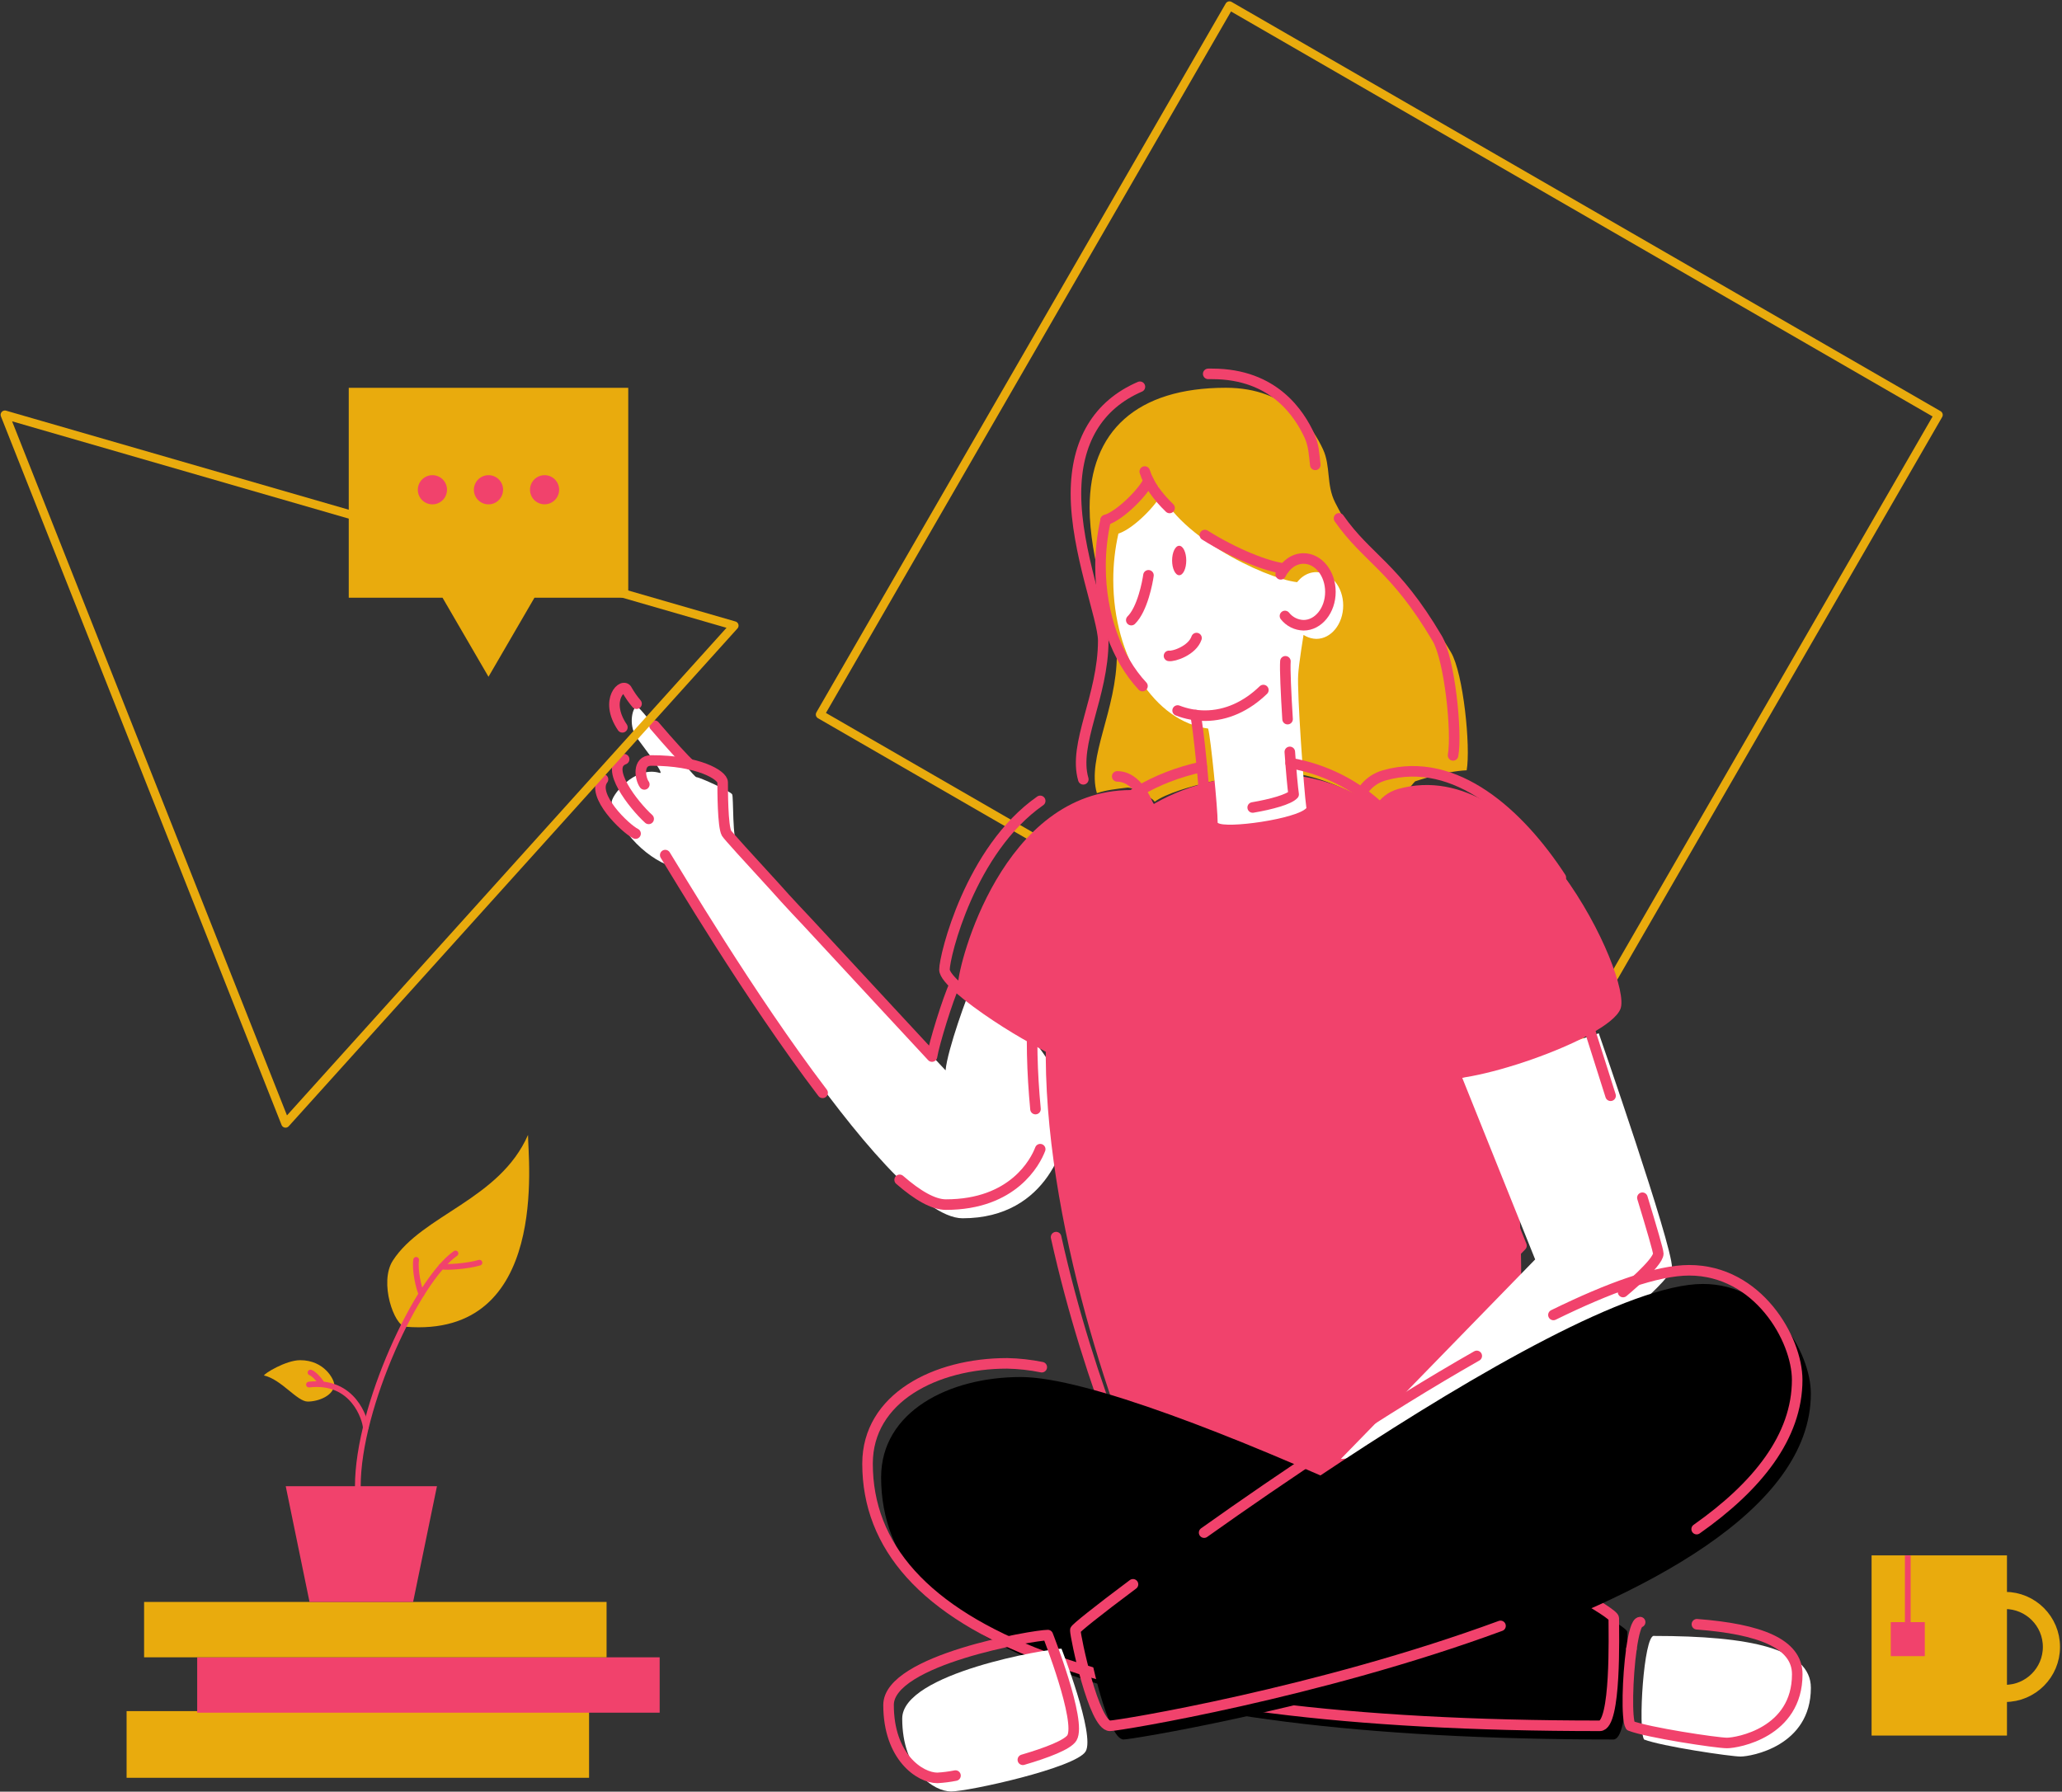 <svg width="840" height="730" viewBox="0 0 840 730" fill="none" xmlns="http://www.w3.org/2000/svg">
<rect x="0" y="0" width="840" height="730" fill="#333333" stroke="none"/>
<g clip-path="url(#clip0_406_62)">
<path d="M817.58 633.72H762.43V707.13H817.58V633.72Z" fill="#E9AB0D"/>
<path d="M784.1 660.92H770.24V674.78H784.1V660.92Z" fill="#F1426C"/>
<path d="M777.17 660.92V633.72Z" fill="#E9AB0D"/>
<path d="M777.17 660.92V633.72" stroke="#F1426C" stroke-width="2.33" stroke-miterlimit="10"/>
<path d="M816.76 689.96C827.22 689.96 835.7 681.48 835.7 671.02C835.7 660.559 827.22 652.08 816.76 652.08C806.3 652.08 797.82 660.559 797.82 671.02C797.82 681.48 806.3 689.96 816.76 689.96Z" stroke="#E9AB0D" stroke-width="6.99" stroke-miterlimit="10"/>
<path d="M500.842 2.291L334.087 291.119L622.915 457.874L789.67 169.046L500.842 2.291Z" stroke="#E9AB0D" stroke-width="3.49" stroke-linecap="round" stroke-linejoin="round"/>
<path d="M136.14 564C136.14 562.18 132.23 554.19 122.28 554.19C116.49 554.19 107.55 559.66 107.55 560.43C114.55 561.97 121.03 571.05 125.35 571.05C129.85 571.05 136.14 568.51 136.14 564Z" fill="#E9AB0D"/>
<path d="M435.12 455.45C435.12 464.45 427.28 496.37 392.12 496.37C360.19 496.37 279.05 358.92 276.52 353.64C268.07 352.8 253.4 341.91 249.21 327.07C248.57 324.8 258.21 311.79 268.74 314.91C271.21 315.65 260.6 302.43 259.15 300.15C255.84 294.96 257.81 287.88 259.44 287.88C261.07 287.88 282.13 316.52 283.7 316.64C285.27 316.76 297.62 322.43 298.26 323.64C298.9 324.85 298.18 342.03 300.58 345.26C302.98 348.49 385.2 436.1 385.2 436.1C385.95 427.7 394.36 404.63 395.71 402.23C397.06 399.83 435.08 429.05 435.08 455.49" fill="white"/>
<path d="M262.48 319.6C260.73 317.2 259.58 309.87 265.24 309.85C284.42 309.8 294.39 315.79 294.39 318.75C294.39 321.71 294.39 336.75 295.97 339.48C296.47 340.35 304.61 349.32 315.63 361.31C320.63 367 328.86 375.66 328.86 375.66C351.28 399.93 377.32 427.91 379.67 430.48C380.46 425.35 386.18 406.79 388.9 401.11" stroke="#F1426C" stroke-width="4.3" stroke-linecap="round" stroke-linejoin="round"/>
<path d="M335.11 445.26C305.23 406 275 354.73 271 348.4" stroke="#F1426C" stroke-width="4.3" stroke-linecap="round" stroke-linejoin="round"/>
<path d="M423.75 468.22C421.8 473.37 412.75 490.8 385.33 490.8C380.21 490.8 373.74 487.03 366.49 480.71" stroke="#F1426C" stroke-width="4.3" stroke-linecap="round" stroke-linejoin="round"/>
<path d="M454.59 262.85C452.59 251.38 443.88 227.6 443.88 206.85C443.88 175.64 463.13 157.99 499.37 157.99C524.92 157.99 535.04 174.72 538.92 182.99C542.16 189.9 540.23 197.48 543.86 204.66C558.28 233.25 570.11 230.32 591.09 265.78C596.16 274.35 599.15 304.4 597.48 313.85C588.48 314.23 576.48 318.35 576.48 318.35C572.058 322.971 569.611 329.134 569.66 335.53C565.47 332.08 543.51 314.32 518.18 314.32C511.36 314.32 478.88 320.25 470.41 326.65C468.93 324.6 462.02 320.89 459.31 320.89C454.54 321.47 450.58 321.89 446.84 323.18C442.61 308.7 454.97 289.28 454.97 266.69C454.94 265.397 454.8 264.109 454.55 262.84" fill="#E9AB0D"/>
<path d="M460.71 321.9C408.14 321.9 390.32 393.42 390.32 400.64C390.32 407.86 430.7 433 436.34 433C441.98 433 475.82 349.68 475.82 344.27C475.82 338.86 471.08 321.93 460.71 321.93" fill="#F1426C"/>
<path d="M423.75 326.31C395.21 346.25 384.75 389.53 384.75 395.06C384.75 402.28 425.13 427.4 430.75 427.4C436.37 427.4 470.23 344.08 470.23 338.66C470.23 333.24 465.5 316.33 455.12 316.33" stroke="#F1426C" stroke-width="4.3" stroke-linecap="round" stroke-linejoin="round"/>
<path d="M512.55 315.62C640.6 307.19 622.64 580.62 612.8 591.39C602.96 602.16 492.08 634.58 478.8 627.63C465.52 620.68 348.6 326.41 512.54 315.63" fill="#F1426C"/>
<path d="M531.09 258.24C531.09 258.24 529 271 528.84 275C528.34 281.69 531.17 322.29 532.19 329.23C528.19 333.68 499.28 337.77 496.04 335.23C496.09 329.65 493.25 300.84 492.16 296.84C470.5 294.04 453.52 268 453.52 236.29C453.507 229.938 454.208 223.605 455.61 217.41C462.13 215.31 471.61 205.06 473.05 201.31L471.55 197.62C477.68 217.41 514.78 235.62 528.41 237.2L526.93 239.54C528.86 235.67 532.3 233.1 536.24 233.1C542.24 233.1 547.18 239.18 547.18 246.7C547.18 254.22 542.28 260.3 536.24 260.3C534.777 260.269 533.34 259.913 532.031 259.26C530.722 258.606 529.574 257.671 528.67 256.52" fill="white"/>
<path d="M465.41 279.53C455.04 268.44 448.32 250.73 448.32 230.78C448.307 224.428 449.009 218.095 450.41 211.9" stroke="#F1426C" stroke-width="4.3" stroke-linecap="round" stroke-linejoin="round"/>
<path d="M514.66 281.15C507.86 287.74 499.66 291.59 490.83 291.59C487.032 291.584 483.268 290.872 479.73 289.49" stroke="#F1426C" stroke-width="4.3" stroke-linecap="round" stroke-linejoin="round"/>
<path d="M521.72 234C523.65 230.13 527.1 227.55 531.03 227.55C537.08 227.55 541.97 233.64 541.97 241.15C541.97 248.66 537.08 254.75 531.03 254.75C529.568 254.717 528.131 254.361 526.822 253.708C525.513 253.054 524.365 252.119 523.46 250.97" stroke="#F1426C" stroke-width="4.3" stroke-linecap="round" stroke-linejoin="round"/>
<path d="M490.83 218C502.89 225.61 516.17 230.85 523.2 231.66" stroke="#F1426C" stroke-width="4.3" stroke-linecap="round" stroke-linejoin="round"/>
<path d="M466.34 192.12C467.94 197.26 471.62 202.3 476.45 206.96" stroke="#F1426C" stroke-width="4.3" stroke-linecap="round" stroke-linejoin="round"/>
<path d="M467.85 195.81C466.43 199.55 456.93 209.81 450.41 211.9" stroke="#F1426C" stroke-width="4.3" stroke-linecap="round" stroke-linejoin="round"/>
<path d="M545.48 211.2C557 227.7 568.1 230.69 585.48 260.12C590.55 268.69 593.61 298.33 591.94 307.77" stroke="#F1426C" stroke-width="4.3" stroke-linecap="round" stroke-linejoin="round"/>
<path d="M492.19 152.33H493.79C519.34 152.33 529.47 169.07 533.35 177.33C535.17 181.2 535.35 185.33 535.81 189.4" stroke="#F1426C" stroke-width="4.3" stroke-linecap="round" stroke-linejoin="round"/>
<path d="M441.31 317.52C437.07 303.04 449.43 283.62 449.43 261.03C449.43 252.03 438.31 224.66 438.31 201.18C438.31 179.93 447.23 164.97 464.37 157.58" stroke="#F1426C" stroke-width="4.3" stroke-linecap="round" stroke-linejoin="round"/>
<path d="M524.52 293C523.86 282.38 523.41 272.46 523.64 269.44" stroke="#F1426C" stroke-width="4.3" stroke-linecap="round" stroke-linejoin="round"/>
<path d="M510.31 329C517.87 327.71 525.13 325.72 526.99 323.65C526.62 321.16 525.99 314.36 525.43 306.35" stroke="#F1426C" stroke-width="4.3" stroke-linecap="round" stroke-linejoin="round"/>
<path d="M487 291.34C488.09 295.34 490.94 324.14 490.88 329.72" stroke="#F1426C" stroke-width="4.3" stroke-linecap="round" stroke-linejoin="round"/>
<path d="M444.75 338.57C455.37 325.94 469.98 316.74 489.57 312.45" stroke="#F1426C" stroke-width="4.3" stroke-linecap="round" stroke-linejoin="round"/>
<path d="M421.83 451.88C419.02 422.08 420.17 392.98 428.24 368.95" stroke="#F1426C" stroke-width="4.3" stroke-linecap="round" stroke-linejoin="round"/>
<path d="M613.53 541.16C612.34 565.97 609.53 583.27 607.22 585.81C597.38 596.56 486.5 629 473.22 622.05C467.66 619.14 443.92 565.83 430.22 504.05" stroke="#F1426C" stroke-width="4.3" stroke-linecap="round" stroke-linejoin="round"/>
<path d="M595.79 385.41C608.53 422.41 613.24 466.94 614.01 504.67" stroke="#F1426C" stroke-width="4.3" stroke-linecap="round" stroke-linejoin="round"/>
<path d="M525.78 310.94C539.679 313.348 552.542 319.853 562.72 329.62" stroke="#F1426C" stroke-width="4.3" stroke-linecap="round" stroke-linejoin="round"/>
<path d="M483.25 228.37C483.25 231.7 481.96 234.37 480.37 234.37C478.78 234.37 477.48 231.67 477.48 228.37C477.48 225.07 478.77 222.37 480.37 222.37C481.97 222.37 483.25 225.07 483.25 228.37Z" fill="#F1426C"/>
<path d="M467.85 234.4C467.49 237.11 465.4 248.21 460.85 252.66" stroke="#F1426C" stroke-width="4.3" stroke-linecap="round" stroke-linejoin="round"/>
<path d="M476.22 267.23C478.09 267.56 485.67 265.08 487.43 259.97" stroke="#F1426C" stroke-width="4.3" stroke-linecap="round" stroke-linejoin="round"/>
<path d="M651.29 421C651.29 421 681.12 506.78 681.12 516.38C681.12 525.98 591.83 590.62 591.83 590.62L546.22 594.43L625.38 513.14L595.67 439.14L651.29 421Z" fill="white"/>
<path d="M590.09 433.53C591.8 437.84 619.81 507.53 619.81 507.53L541.94 588" stroke="#F1426C" stroke-width="4.3" stroke-linecap="round" stroke-linejoin="round"/>
<path d="M669.06 488C672.84 500.38 675.54 509.64 675.54 510.78C675.54 514.58 661.19 526.42 661.19 526.42" stroke="#F1426C" stroke-width="4.3" stroke-linecap="round" stroke-linejoin="round"/>
<path d="M645.72 413.71C645.72 413.71 650.43 428.45 656.11 446.45" stroke="#F1426C" stroke-width="4.3" stroke-linecap="round" stroke-linejoin="round"/>
<path d="M569.56 321.47C622.22 306.58 664.99 398.37 660.15 411.01C655.31 423.65 594.21 444.08 583.88 438.81C573.55 433.54 535.28 331.16 569.56 321.47Z" fill="#F1426C"/>
<path d="M590.09 433.53C584.65 434.32 580.42 434.31 578.31 433.24C575.12 431.61 569.31 420.71 563.69 406.13" stroke="#F1426C" stroke-width="4.3" stroke-linecap="round" stroke-linejoin="round"/>
<path d="M653 392.75C654.81 398.7 655.4 403.25 654.56 405.43C652.01 412.08 633.88 420.89 615.77 426.98" stroke="#F1426C" stroke-width="4.3" stroke-linecap="round" stroke-linejoin="round"/>
<path d="M550.72 355.76C548.49 336.12 551.16 319.52 563.98 315.89C593.07 307.67 619.15 332 635.84 357.56" stroke="#F1426C" stroke-width="4.3" stroke-linecap="round" stroke-linejoin="round"/>
<path d="M415.82 561.05C468.7 561.05 662.93 658.81 662.93 664.91C662.93 671.01 663.99 708.73 657.25 708.73C451.25 708.73 358.94 669.13 358.94 601.92C358.94 575.17 386.53 561.05 415.82 561.05Z" fill="black"/>
<path d="M673.73 666.5C669.61 666.5 667.24 704.5 669.73 708.73C676.85 711.5 704.89 715.68 709.08 715.68C713.27 715.68 737.7 711.5 737.7 687.68C737.7 671.77 713.05 666.54 673.7 666.54" fill="white"/>
<path d="M474 571.86C550.76 599.97 657.41 654.81 657.41 659.34C657.41 665.45 658.41 703.16 651.72 703.16C445.72 703.16 353.41 663.55 353.41 596.35C353.41 569.6 381.01 555.48 410.29 555.48C415.027 555.576 419.746 556.098 424.39 557.04" stroke="#F1426C" stroke-width="4.3" stroke-linecap="round" stroke-linejoin="round"/>
<path d="M668.15 660.92C666.71 660.92 665.48 665.6 664.6 671.84" stroke="#F1426C" stroke-width="4.3" stroke-linecap="round" stroke-linejoin="round"/>
<path d="M664.6 671.84C662.97 683.42 662.54 700.41 664.17 703.15C671.29 705.91 699.33 710.15 703.52 710.15C707.71 710.15 732.15 705.96 732.15 682.15C732.15 669.64 716.91 663.73 691.27 661.78" stroke="#F1426C" stroke-width="4.3" stroke-linecap="round" stroke-linejoin="round"/>
<path d="M259.31 286.72C257.867 285.016 256.582 283.185 255.47 281.25C254 277.66 245.89 285.05 253.54 296.34" stroke="#F1426C" stroke-width="4.3" stroke-linecap="round" stroke-linejoin="round"/>
<path d="M281 311.42C279.15 309.91 272.63 302.7 266.63 295.66" stroke="#F1426C" stroke-width="4.3" stroke-linecap="round" stroke-linejoin="round"/>
<path d="M254.25 309.34C245.93 312.52 258.11 328.07 264.25 333.64" stroke="#F1426C" stroke-width="4.3" stroke-linecap="round" stroke-linejoin="round"/>
<path d="M245.65 317.54C240.65 324.09 254.81 337.62 258.91 339.64" stroke="#F1426C" stroke-width="4.3" stroke-linecap="round" stroke-linejoin="round"/>
<path d="M693.69 523.13C721.69 523.13 737.69 551.13 737.69 567.79C737.69 662.79 464.24 708.73 457.69 708.73C451.14 708.73 443.58 672.5 443.58 669.73C443.58 666.96 634.92 523.13 693.69 523.13Z" fill="black"/>
<path d="M490.53 624.45C522.18 601.94 563.6 574.06 601.59 552.45" stroke="#F1426C" stroke-width="4.3" stroke-linecap="round" stroke-linejoin="round"/>
<path d="M611.27 662.45C537.13 689.76 455.69 703.16 452.17 703.16C445.63 703.16 438.05 666.93 438.05 664.16C438.05 663.57 446.97 656.39 461.55 645.51" stroke="#F1426C" stroke-width="4.3" stroke-linecap="round" stroke-linejoin="round"/>
<path d="M632.82 535.76C655.43 524.67 675.05 517.56 688.12 517.56C716.12 517.56 732.12 545.56 732.12 562.22C732.12 585.39 715.86 605.64 691.17 623.02" stroke="#F1426C" stroke-width="4.3" stroke-linecap="round" stroke-linejoin="round"/>
<path d="M432.42 671.73C426.77 671.73 367.54 681.73 367.54 700.19C367.54 721.33 380.31 729.91 387.43 729.91C394.55 729.91 438.28 720.29 442.26 713.59C446.24 706.89 432.42 671.73 432.42 671.73Z" fill="white"/>
<path d="M416.68 717C426.56 714.11 435.03 710.83 436.68 708.06C440.68 701.36 426.85 666.2 426.85 666.2C421.2 666.2 361.97 676.25 361.97 694.66C361.97 715.8 374.74 724.38 381.85 724.38C384.332 724.24 386.802 723.926 389.24 723.44" stroke="#F1426C" stroke-width="4.3" stroke-linecap="round" stroke-linejoin="round"/>
<path d="M239.97 697.17H51.57V724.34H239.97V697.17Z" fill="#E9AB0D"/>
<path d="M268.73 675.25H80.33V697.81H268.73V675.25Z" fill="#F1426C"/>
<path d="M247.1 652.69H58.7V675.25H247.1V652.69Z" fill="#E9AB0D"/>
<path d="M165.17 540.58C160.6 540.21 154.3 522.46 160.05 513.58C172.14 494.91 203.49 488.84 215.1 462.41C215.01 471.5 224.25 545.41 165.17 540.56" fill="#E9AB0D"/>
<path d="M145.77 605.55C145.77 573.11 170.1 521.41 185.55 510.7" stroke="#F1426C" stroke-width="2.33" stroke-linecap="round" stroke-linejoin="round"/>
<path d="M171.69 527.24C170.61 524.94 168.88 517.51 169.53 513.31" stroke="#F1426C" stroke-width="2.33" stroke-linecap="round" stroke-linejoin="round"/>
<path d="M179.83 516C181.75 516.51 190.42 515.92 195.31 514.46" stroke="#F1426C" stroke-width="2.33" stroke-linecap="round" stroke-linejoin="round"/>
<path d="M149 581.62C148.86 578.53 144.09 561.99 125.86 564.13" stroke="#F1426C" stroke-width="2.33" stroke-linecap="round" stroke-linejoin="round"/>
<path d="M131.15 564C130.5 562.57 127.87 559.66 126.5 559.23" stroke="#F1426C" stroke-width="2.33" stroke-linecap="round" stroke-linejoin="round"/>
<path d="M168.29 652.69L178 605.55H116.4L126.09 652.69H168.29Z" fill="#F1426C"/>
<path d="M2 169L116.32 457.71L299.12 254.89L2 169Z" stroke="#E9AB0D" stroke-width="3.49" stroke-linecap="round" stroke-linejoin="round"/>
<path d="M142.07 158V243.54H180.28L199 275.74L217.72 243.53H255.93V158H142.07Z" fill="#E9AB0D"/>
<path d="M182.1 199.54C182.102 200.717 181.755 201.869 181.102 202.849C180.45 203.828 179.521 204.593 178.434 205.044C177.347 205.496 176.15 205.616 174.995 205.387C173.841 205.159 172.779 204.593 171.946 203.761C171.113 202.929 170.545 201.869 170.315 200.715C170.085 199.56 170.202 198.363 170.652 197.276C171.102 196.188 171.865 195.258 172.843 194.604C173.822 193.949 174.973 193.6 176.15 193.6C176.931 193.599 177.704 193.752 178.426 194.05C179.148 194.347 179.804 194.785 180.357 195.336C180.909 195.888 181.348 196.543 181.647 197.265C181.946 197.986 182.1 198.759 182.1 199.54Z" fill="#F1426C"/>
<path d="M204.94 199.54C204.942 200.718 204.594 201.87 203.941 202.85C203.288 203.83 202.359 204.594 201.272 205.045C200.184 205.497 198.987 205.616 197.832 205.386C196.677 205.157 195.615 204.59 194.783 203.757C193.95 202.925 193.383 201.864 193.154 200.709C192.925 199.553 193.043 198.356 193.495 197.269C193.946 196.181 194.711 195.252 195.691 194.599C196.671 193.946 197.822 193.598 199 193.6C199.781 193.599 200.554 193.752 201.276 194.05C201.998 194.347 202.654 194.785 203.207 195.336C203.759 195.888 204.198 196.543 204.497 197.265C204.796 197.986 204.95 198.759 204.95 199.54" fill="#F1426C"/>
<path d="M227.78 199.54C227.78 200.715 227.432 201.863 226.779 202.84C226.126 203.817 225.199 204.578 224.113 205.028C223.028 205.478 221.833 205.595 220.681 205.366C219.529 205.137 218.47 204.571 217.64 203.74C216.809 202.91 216.243 201.851 216.014 200.699C215.785 199.547 215.903 198.352 216.352 197.267C216.802 196.182 217.563 195.254 218.54 194.601C219.517 193.949 220.665 193.6 221.84 193.6C223.415 193.6 224.926 194.226 226.04 195.34C227.154 196.454 227.78 197.965 227.78 199.54Z" fill="#F1426C"/>
</g>
<defs>
<clipPath id="clip0_406_62">
<rect width="840" height="730" fill="white"/>
</clipPath>
</defs>
</svg>
